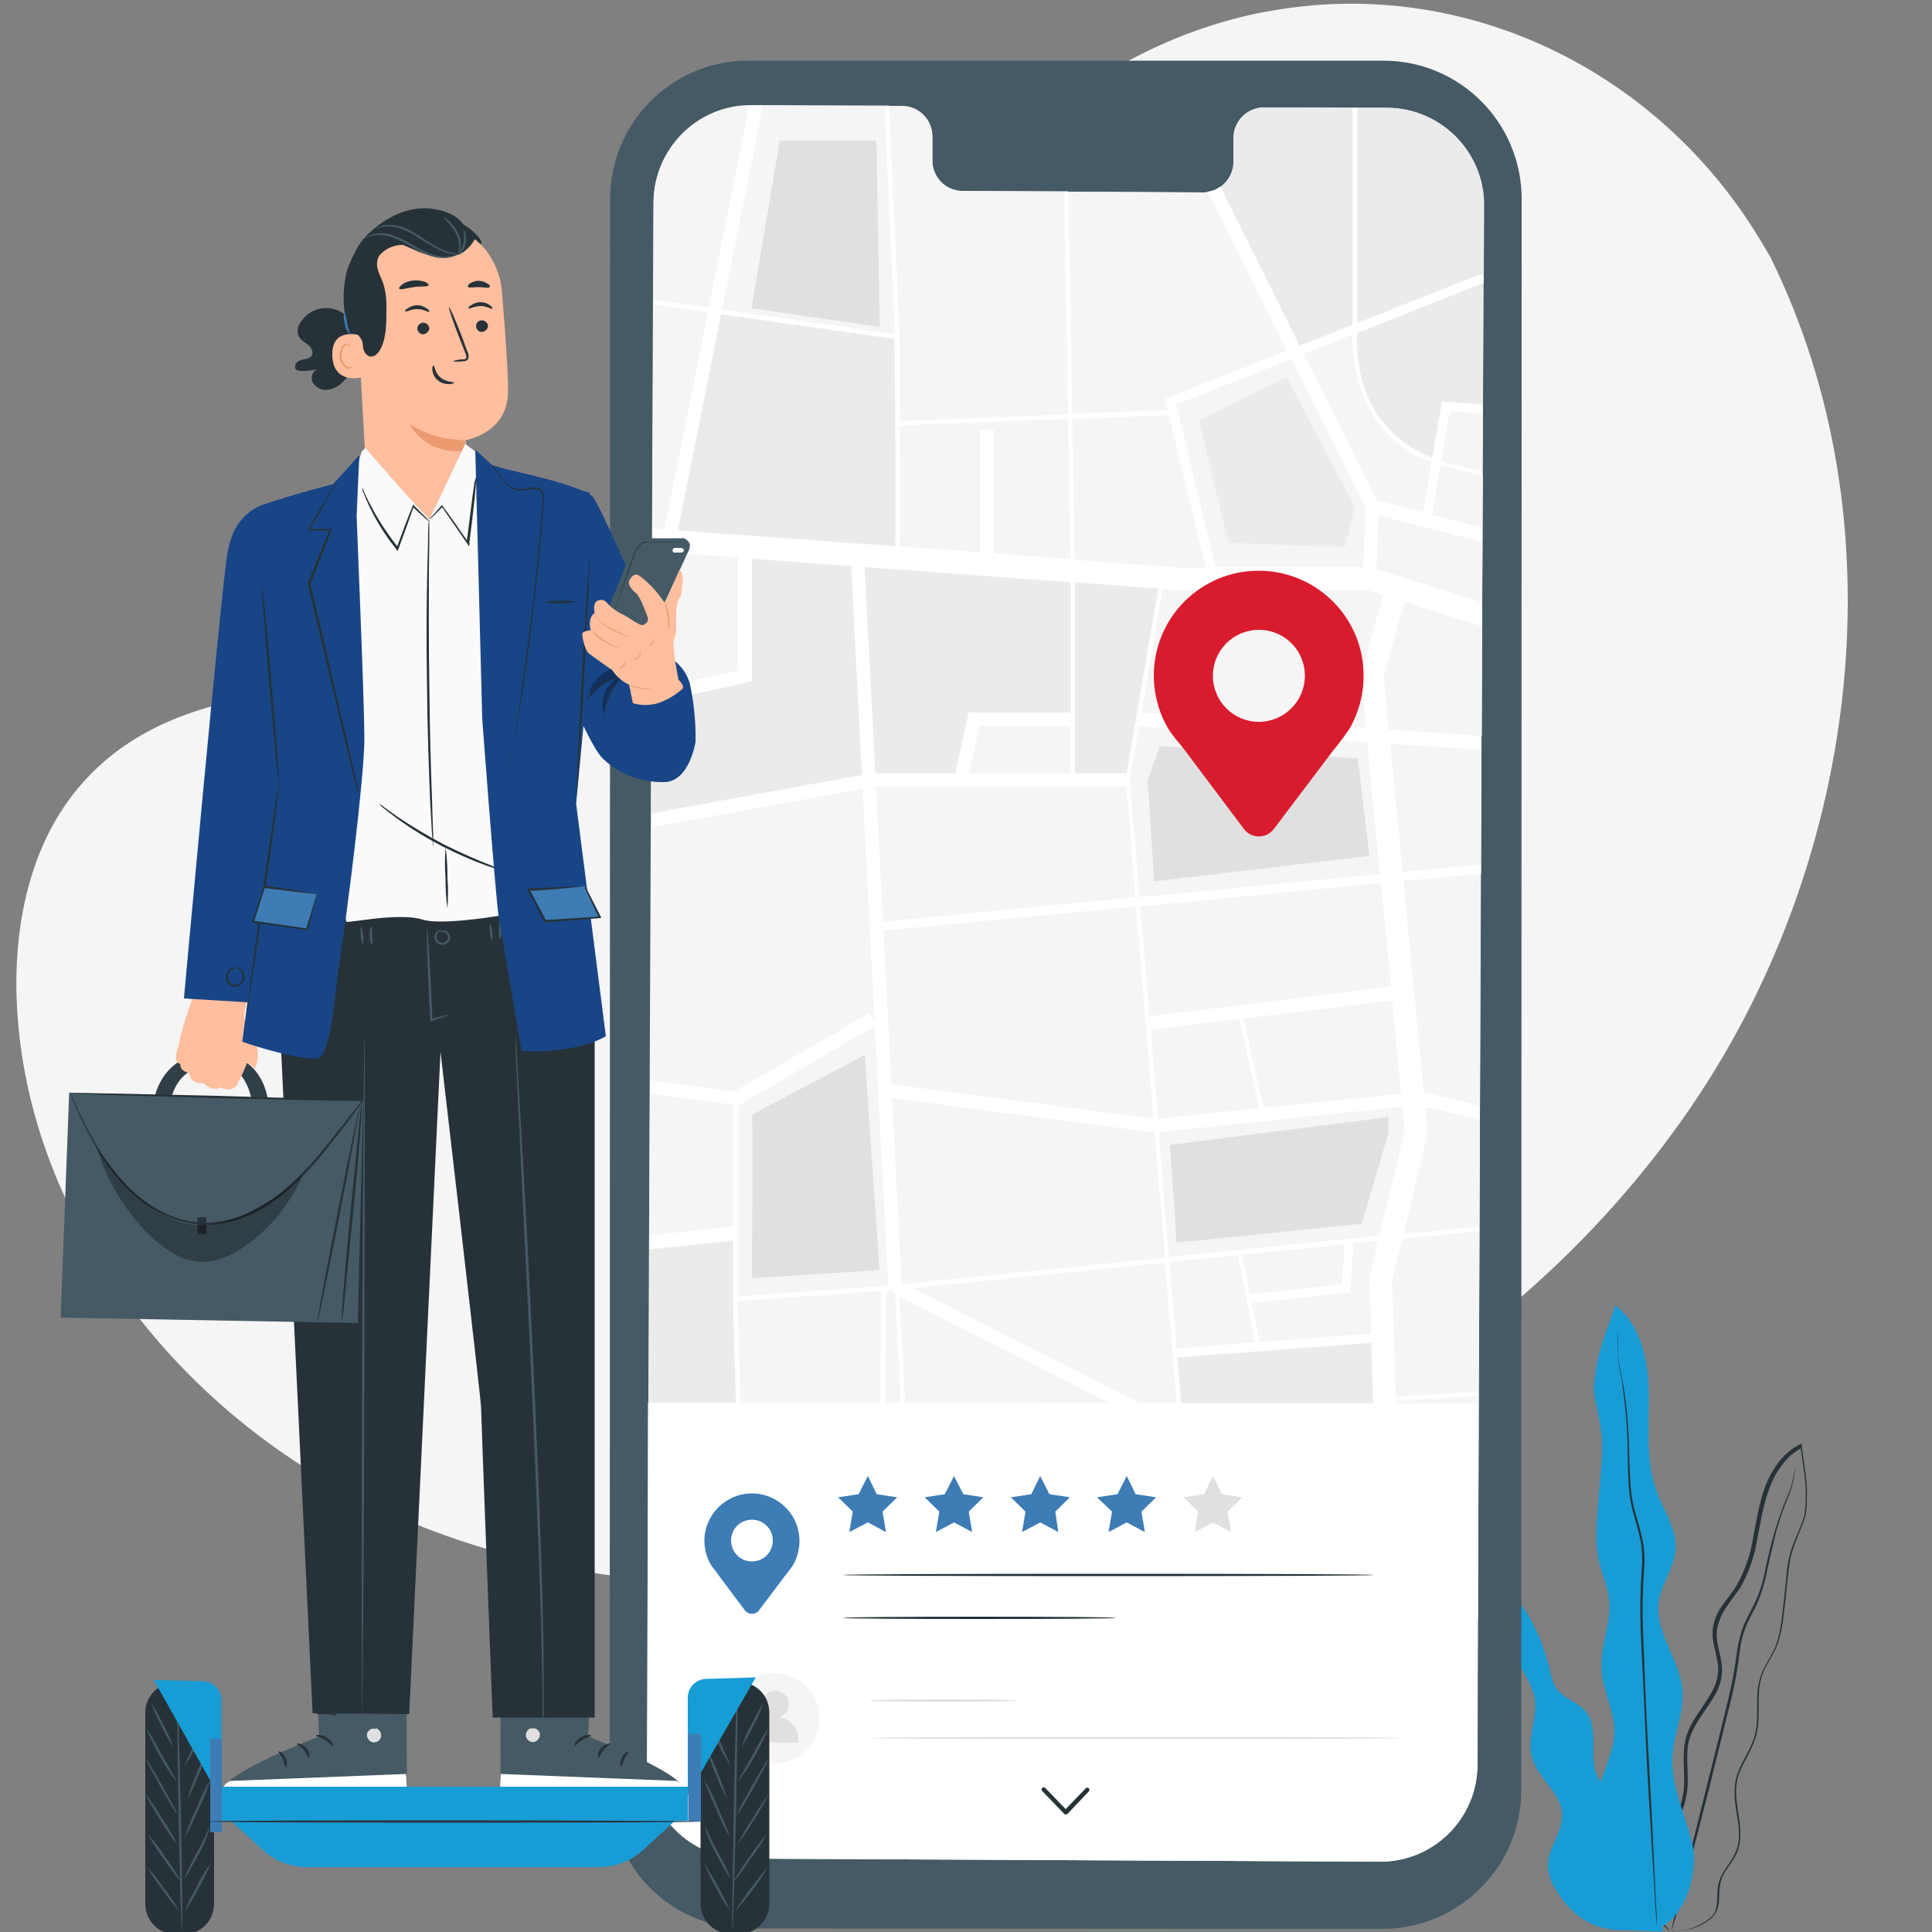 <?xml version="1.0" encoding="utf-8"?>
<!-- Generator: Adobe Illustrator 26.0.1, SVG Export Plug-In . SVG Version: 6.00 Build 0)  -->
<svg version="1.1" id="Layer_1" xmlns="http://www.w3.org/2000/svg" xmlns:xlink="http://www.w3.org/1999/xlink" x="0px" y="0px"
	 viewBox="0 0 500 500" style="enable-background:new 0 0 500 500;" xml:space="preserve">
<rect x="0" y="0" width="500" height="500" fill="#808080" stroke="none"/>
<style type="text/css">
	.st0{fill:#F5F5F5;}
	.st1{fill:#3D7CB5;}
	.st2{fill:#189CD6;}
	.st3{fill:#263238;}
	.st4{fill:#455A64;}
	.st5{fill:#EBEBEB;}
	.st6{fill:#FFFFFF;}
	.st7{fill:#E0E0E0;}
	.st8{fill:#D91C2D;}
	.st9{fill:#FFBE9D;}
	.st10{fill:#EB996E;}
	.st11{opacity:0.3;}
	.st12{fill:#184586;}
	.st13{fill:#FAFAFA;}
</style>
<g id="freepik--background-simple--inject-175">
	<path class="st0" d="M458.1,66.4l-2.8-4.7c-24-39.6-67.4-63.4-113.1-60.5c-5.9,0.4-11.7,1.2-17.5,2.4C283,12.6,246.8,44,231.8,84.3
		c-8.8,23.7-11.3,51-28,69.8c-21.8,24.5-58.8,25.2-91.3,24.2s-69.6-0.2-91.2,24.4C7.6,218.1,3.3,240,4.4,260.6
		C7.3,315.2,45.3,364,93.7,388.2S199,414.7,251.9,404c74.1-14.9,144.6-56,187-119.4S492,134.9,458.1,66.4z"/>
</g>
<g id="freepik--Plant--inject-175">
	<path class="st1" d="M423.7,476.2c0.9-3.4-1.3-6.7-3.8-9.1c-2.5-2.4-5.4-4.6-6.7-7.8c-2.1-5.2,0.7-11.9-2.8-16.3
		c-2.1-2.6-5.8-3.4-7.7-6.1c-0.8-1.5-1.4-3.2-1.7-4.9c-2-8.6-6.2-16.6-12.3-23c-0.4,7.7,1.3,15.4,4.8,22.2c1.4,2.7,3.2,5.4,3.7,8.4
		c0.8,4.9-2,10-0.8,14.9c1.4,5.6,7.6,9.3,7.9,15c0.2,4.8-4,9.1-3.7,13.9c0.3,2.1,1,4.1,2.2,5.8c3.7,6.2,9.2,10.5,17.5,10.3l10.2,0.4
		L423.7,476.2z"/>
	<g>
		<path class="st2" d="M423.7,476.2c0.9-3.4-1.3-6.7-3.8-9.1c-2.5-2.4-5.4-4.6-6.7-7.8c-2.1-5.2,0.7-11.9-2.8-16.3
			c-2.1-2.6-5.8-3.4-7.7-6.1c-0.8-1.5-1.4-3.2-1.7-4.9c-2-8.6-6.2-16.6-12.3-23c-0.4,7.7,1.3,15.4,4.8,22.2c1.4,2.7,3.2,5.4,3.7,8.4
			c0.8,4.9-2,10-0.8,14.9c1.4,5.6,7.6,9.3,7.9,15c0.2,4.8-4,9.1-3.7,13.9c0.3,2.1,1,4.1,2.2,5.8c3.7,6.2,9.2,10.5,17.5,10.3
			l10.2,0.4L423.7,476.2z"/>
	</g>
	<path class="st3" d="M432.5,499.8c0.9,0.1,1.9,0.1,2.8-0.1c1.1-0.2,2.2-0.4,3.3-0.8c1.5-0.5,2.9-1.3,4.1-2.3
		c0.7-0.6,1.3-1.4,1.7-2.3c0.3-1,0.5-2,0.5-3c0-1.1,0.1-2.2,0.2-3.3c0.2-1.2,0.6-2.3,1.2-3.3c1.2-2.1,3.2-4.1,3.8-7
		c0.6-2.9,0.2-5.9-0.3-8.9c-0.5-3.1-0.9-6.4,0.2-9.6c1.2-3.2,3.3-6.1,4.4-9.7s0.6-7.5,0.8-11.4c0.1-2,0.5-3.9,1.3-5.7
		c0.8-1.8,2-3.5,2.9-5.4c1.8-3.8,2.1-8.2,2.6-12.4c0.2-2.1,0.5-4.3,0.7-6.5c0.2-2.2,0.5-4.4,1.1-6.5c0.7-2.1,1.5-4.3,2.4-6.3
		c0.5-1.1,0.8-2.2,1.1-3.3c0.2-1.2,0.3-2.3,0.3-3.5c0.1-2.4,0-4.7-0.3-7c-0.3-2.4-0.7-4.7-1-7c0-0.1,0-0.3,0-0.4l-0.1-0.5l-0.4,0.2
		c-2.2,1.1-4,2.7-5.5,4.6c-1.4,1.9-2.6,4-3.4,6.2c-1.7,4.4-2.3,9-3.2,13.3c-0.6,4.3-2.1,8.5-4.2,12.3c-1.1,1.8-2.5,3.5-3.7,5.2
		c-1.3,1.7-2.1,3.7-2.5,5.8c-0.6,4.3,1.8,8.1,1.3,11.9c-0.2,1.9-0.9,3.7-1.9,5.3c-0.9,1.6-2,3.1-3,4.7c-1.1,1.5-2,3.1-2.7,4.7
		c-0.7,1.6-1.1,3.3-1.2,5.1c-0.2,3.4,0.2,6.7,0,9.8c-0.3,2.9-1.1,5.8-2.5,8.4c-1.2,2.5-2.6,4.8-3.7,7c-0.6,1.1-1.1,2.1-1.5,3.2
		c-0.4,1-0.7,2.1-0.9,3.2c-0.3,1.9-0.3,3.9-0.1,5.8c0.3,2.7,1.3,5.3,2.9,7.4c0.3,0.3,0.5,0.6,0.8,0.9c0.2,0.2,0.4,0.4,0.7,0.6
		L432.5,499.8c-0.8-0.6-1.4-1.3-2-2c-1.6-2.2-2.5-4.7-2.8-7.4c-0.2-1.9-0.2-3.8,0.1-5.7c0.2-1.1,0.5-2.1,0.9-3.1
		c0.4-1.1,1-2.1,1.6-3.2c1.1-2.2,2.5-4.4,3.8-7c1.4-2.6,2.3-5.5,2.6-8.5c0.3-3.1-0.2-6.4,0-9.8c0.1-1.7,0.5-3.4,1.2-4.9
		c0.8-1.6,1.7-3.2,2.7-4.6c1-1.5,2.1-3,3.1-4.7c1-1.7,1.7-3.5,1.9-5.5c0.5-4.1-1.9-7.9-1.2-11.9c0.4-2,1.2-3.9,2.4-5.6
		c1.1-1.7,2.5-3.4,3.7-5.2c2.2-3.9,3.6-8.1,4.3-12.5c0.9-4.4,1.5-8.9,3.2-13.2c0.8-2.2,1.9-4.2,3.3-6c1.4-1.9,3.2-3.4,5.2-4.4
		l-0.5-0.3c0,0.1,0,0.3,0,0.4c0.3,2.4,0.7,4.7,1,7c0.3,2.3,0.4,4.6,0.3,6.9c0,1.1-0.2,2.3-0.3,3.4c-0.3,1.1-0.7,2.2-1.1,3.2
		c-0.9,2.1-1.8,4.2-2.5,6.4c-0.6,2.2-1,4.4-1.1,6.6c-0.2,2.2-0.5,4.4-0.7,6.5c-0.5,4.3-0.8,8.6-2.5,12.3c-0.9,1.8-2,3.5-2.9,5.4
		c-0.8,1.8-1.3,3.8-1.4,5.9c-0.2,3.9,0.3,7.8-0.8,11.3c-1.1,3.5-3.3,6.3-4.4,9.6s-0.7,6.8-0.2,9.8s1,6.1,0.3,8.8
		c-0.7,2.7-2.5,4.7-3.8,6.9c-0.6,1-1.1,2.2-1.3,3.4c-0.1,1.1-0.2,2.2-0.2,3.3c0,1-0.1,2-0.4,3c-0.3,0.8-0.9,1.6-1.6,2.1
		c-1.2,1-2.5,1.7-4,2.3c-1.1,0.4-2.1,0.7-3.3,0.9c-0.7,0.1-1.4,0.2-2.1,0.2L432.5,499.8z"/>
	<path class="st3" d="M464.7,379.8c0,0,0,0.1-0.1,0.3l-0.2,0.9c-0.2,0.8-0.4,2-0.8,3.5c-0.4,1.5-1.3,3.2-2.1,5.3
		c-0.9,2.4-1.7,4.8-2.4,7.2c-0.8,2.7-1.5,5.7-2.2,9c-0.6,3.5-1.7,6.8-3.3,9.9c-0.8,1.7-1.8,3.3-2.5,5.2c-0.7,1.9-1.2,3.8-1.5,5.8
		c-0.5,4.1-1.2,8.2-2.2,12.3c-2,8.4-4,16.3-5.8,23.5c-1.8,7.2-3.4,13.7-4.8,19.2c-1.4,5.5-2.4,9.8-3.2,13c-0.4,1.5-0.6,2.7-0.8,3.5
		c-0.1,0.4-0.1,0.7-0.2,0.9c0,0.1,0,0.2,0,0.3c0-0.1,0.1-0.2,0.1-0.3c0.1-0.2,0.2-0.5,0.3-0.9c0.2-0.8,0.6-2,1-3.5l3.4-12.9
		l4.9-19.1l5.8-23.5c1-4.1,1.7-8.2,2.2-12.4c0.2-1.9,0.7-3.8,1.4-5.7c0.7-1.8,1.6-3.5,2.5-5.1c1.5-3.2,2.6-6.6,3.2-10.1
		c0.7-3.2,1.4-6.2,2.1-9c0.7-2.7,1.5-5.1,2.3-7.2s1.6-3.8,2-5.4s0.6-2.7,0.7-3.6c0.1-0.4,0.1-0.7,0.2-0.9
		C464.7,380.1,464.7,380,464.7,379.8z"/>
	<path class="st2" d="M428.9,499.2c7.2-2.9,10.7-14.2,9.1-21.8c-1.7-7.5-5.5-14.8-5.2-22.5c0.3-5.9,3.1-11.7,2.6-17.6
		c-0.7-8-7.4-15.1-6.1-23c0.7-4.4,3.8-8.3,4.3-12.8c0.6-5.5-3-10.4-4.9-15.6c-2.9-7.9-1.9-16.7-2-25.2c-0.1-8.5-2-17.8-8.7-22.9
		c-2.1,6.9-4.7,11.4-5.5,21c-0.3,3.4,2.7,10.5,2.1,18.1c-0.3,4.5-0.8,9.1-1.1,13.6c-0.4,4.5-0.7,8.9,0.2,13.2
		c0.7,3.3,2.3,6.4,2.7,9.8c0.8,6.3-2.4,12.5-1.9,18.9c0.4,5.4,3.3,10.4,3.3,15.7c-0.1,7.6-6,14.6-4.5,22c0.7,3.7,3.2,6.9,3.5,10.7
		c0.2,2.9-0.9,5.8-0.7,8.7C416.1,494,424.3,498.8,428.9,499.2"/>
	<path class="st3" d="M418.7,345c0,0.1,0,0.3,0,0.4c0,0.3,0,0.7,0,1.1c0,1,0,2.5,0,4.5s0.8,4.3,1.1,7c0.4,2.7,0.8,5.9,1.1,9.4
		c0.3,3.5,0.3,7.3,0.4,11.4c0.1,4.1,0.1,8.6,1.5,13.1c0.6,2.3,1.3,4.5,1.8,6.9c0.4,2.4,0.5,4.9,0.3,7.3c-0.4,5.2-0.5,10.4-0.3,15.6
		c0.5,10.7,1,20.9,1.4,30.1c0.4,9.3,1,17.6,1.4,24.6l1,16.6c0.1,1.9,0.2,3.4,0.3,4.5c0,0.5,0.1,0.9,0.1,1.1c0,0.1,0,0.3,0,0.4
		c0-0.1,0-0.3,0-0.4c0-0.3,0-0.7,0-1.1c0-1.1-0.1-2.6-0.2-4.5c-0.2-4-0.5-9.6-0.8-16.6c-0.3-7-0.8-15.3-1.3-24.6
		c-0.5-9.2-0.9-19.4-1.3-30.1c-0.2-5.2-0.1-10.4,0.3-15.6c0.2-2.5,0.1-5-0.4-7.5c-0.5-2.4-1.2-4.7-1.8-6.9
		c-1.4-4.4-1.4-8.8-1.6-12.9c-0.1-4.1-0.2-7.9-0.5-11.5c-0.3-3.5-0.7-6.7-1.2-9.4c-0.5-2.7-1.1-5.1-1.3-7c-0.1-1.9-0.1-3.5-0.1-4.5
		c0-0.5,0-0.9,0-1.1C418.7,345.3,418.7,345.2,418.7,345z"/>
</g>
<g id="freepik--Device--inject-175">
	<path class="st4" d="M357.9,499.2l-164.3-0.1c-19.8,0-35.8-16-35.8-35.8l0.1-411.8c0-19.8,16-35.8,35.7-35.8c0,0,0,0,0.1,0
		L358,15.7c19.8,0,35.8,16,35.8,35.8l-0.1,411.8C393.7,483.1,377.6,499.1,357.9,499.2C357.9,499.2,357.9,499.2,357.9,499.2z"/>
	<path class="st0" d="M359,27.9l-32-0.1c-4.4,0.1-7.9,3.7-7.8,8.1c0,0,0,0,0,0v5.8c0.1,4.4-3.4,8-7.8,8.1c0,0,0,0,0,0l-62.4-0.3
		c-4.4-0.1-7.8-3.7-7.7-8.1c0,0,0,0,0,0v-5.8c0.1-4.4-3.3-8-7.7-8.1c0,0,0,0,0,0h-11.2l-28-0.1c-13.9-0.1-25.2,11.1-25.3,25
		c0,0,0,0,0,0l-1.7,403.4c0,13.9,11.2,25.2,25.1,25.2l164.5,0.8c13.9,0.1,25.2-11.1,25.3-25c0,0,0,0,0,0l1.7-403.4
		C384.1,39.3,372.9,28,359,27.9C359,27.9,359,27.9,359,27.9z"/>
	<path class="st0" d="M289.2,405.4c-0.2,4.9-0.4,9.4-0.5,13.2h23.6l-2.9-14.5L289.2,405.4z"/>
	<path class="st0" d="M193.1,411.5l0.2,7.2h93c0.2-4,0.3-8.5,0.5-13.1L193.1,411.5z"/>
	<polygon class="st0" points="310.6,404.1 313.5,418.7 357.1,418.7 356.5,401.2 	"/>
	<polygon class="st5" points="291.5,200.1 299.8,152.3 278.2,150.7 278.2,200.1 	"/>
	<polygon class="st0" points="191.2,385 167.8,394.2 167.7,410.8 191.9,409.2 	"/>
	<polygon class="st5" points="191.1,381.3 189.8,336.8 189.8,336.8 189.8,321.1 168.1,323.4 167.8,390.4 191.1,381.2 	"/>
	<polygon class="st0" points="189.8,286.1 168.2,283.2 168.1,319.8 189.8,317.5 	"/>
	<polygon class="st0" points="350.4,321.7 349.5,334.5 324,337.2 326,347.3 354.9,345.2 354.4,330.7 356.7,321.1 	"/>
	<polygon class="st0" points="304.5,349 324.8,347.4 320.4,324.8 302.7,326.6 	"/>
	<polygon class="st5" points="304.7,351.3 306.2,370.2 309,396.1 310.1,401.7 356.5,398.8 354.9,347.5 	"/>
	<path class="st0" d="M224.9,262.1l1.8,3.1l-35.8,20.9v49.5l37.7-2.7l72.7-7.3l-2.7-32.4l-69.5-9.1l0.5-3.5l68.7,9l-4.5-54.9
		l-68,6.5l-0.2-2.3l68-6.6l-2.3-28.6H226l-57.4,10.5l-0.3,65.6l21.8,2.9L224.9,262.1z M194.6,330.8c0,0,0.3-40.8,0-42.3l29.2-15.5
		l3.8,55.7L194.6,330.8z"/>
	<polygon class="st0" points="348,322 321.5,324.7 323.6,334.9 347.2,332.4 	"/>
	<path class="st0" d="M289.5,396.7c-0.1,2.1-0.2,4.3-0.2,6.4l19.7-1.2l-1-5.1L289.5,396.7z"/>
	<polygon class="st5" points="247.1,200.1 250.6,184.4 277,184.4 277,150.6 194.4,144.5 194.4,176.2 168.6,182 168.5,210.5 
		225.6,200.1 	"/>
	<path class="st0" d="M302.3,106.2l-0.7-2.9l31.5-12.4l-20.6-41.2c-0.4,0.1-0.8,0.1-1.1,0.1l-34.8-0.2l1,57.6L302.3,106.2z"/>
	<path class="st5" d="M350,84.1V27.9l-22.9-0.1c-4.4,0.1-7.9,3.6-7.8,8c0,0,0,0,0,0.1v5.8c0,2.6-1.3,5.1-3.4,6.7l20.5,41.2L350,84.1
		z"/>
	<path class="st0" d="M231.5,86.5l-2.7-59.2h-6.4l-24.9-0.1l-10.7,52.9L231.5,86.5z M225.8,33.3l0.8,48.2l-33.2-4.8l7.3-43.4H225.8z
		"/>
	<path class="st0" d="M232.7,86.7v0.5c0,4.6,0.2,12.9,0.2,21.8l43.4-1.8l-1-57.7l-26.3-0.1c-4.4-0.1-7.8-3.7-7.7-8.1c0,0,0,0,0,0
		v-5.8c0.1-4.4-3.3-8-7.7-8.1c0,0,0,0,0,0H230L232.7,86.7L232.7,86.7z"/>
	<path class="st0" d="M183.4,79.6l10.5-52.4c-13.7,0.2-24.6,11.4-24.7,25l-0.1,26.1l0.1-0.8L183.4,79.6z"/>
	<polygon class="st0" points="190.9,144.3 168.8,142.6 168.7,178.4 190.9,173.4 	"/>
	<polygon class="st0" points="183.1,80.8 169.1,78.8 168.8,136.7 171.9,136.9 	"/>
	<polygon class="st0" points="227.8,380.6 228.1,334.1 191,336.7 192.3,382.3 	"/>
	<path class="st0" d="M234.6,369.9l52.6,25.2c0.6-16.5,1.2-31.9,1.1-32.8l1.1-0.1l0.6-1.1c0.8,0.4,0.8,0.4,0.4,11.6
		c-0.2,6.3-0.5,14.6-0.8,22.9h18.2l-2.7-25.3l-3.6-43.6l-68.8,6.9L234.6,369.9z"/>
	<polygon class="st0" points="363.6,292.6 363,286.5 299.9,293.1 302.6,325.4 357,319.9 	"/>
	<polygon class="st0" points="277,187.9 253.4,187.9 250.8,200.1 277,200.1 	"/>
	<path class="st0" d="M353.8,192l-59-4.1l-2.4,13.9l2.5,30.3l62.2-6L353.8,192z M297,201.9l3.2-8.8l51.3,3.2l2.9,25.2l-55.7,6.6
		L297,201.9z"/>
	<polygon class="st0" points="360,255.3 357.4,228.5 295.1,234.5 297.4,263 	"/>
	<polygon class="st0" points="191.9,411.6 167.8,413.1 167.7,411.5 167.7,418.7 192.1,418.7 	"/>
	<path class="st5" d="M383.6,70.8l0.4,0.9l0.1-18.5c0.1-13.9-11.2-25.2-25-25.3h-7.8v55.7L383.6,70.8z"/>
	<path class="st0" d="M287.2,396.3l-53.7-25.7l-1.9-36.9l-2.3,0.2l-0.4,47.7l-36.6,1.7v1.1l0,0l0,0l0.7,24.6l93.9-5.9
		C287,400.9,287.1,398.6,287.2,396.3z M194.6,386.5l51.2-3.6l33.3,15.5l-84.6,4.5L194.6,386.5z"/>
	<path class="st0" d="M368.3,132.7l2.2-13c-19.2-6.9-20.6-27-20.5-33l-12.6,5l18.9,38L368.3,132.7z"/>
	<polygon class="st0" points="299.6,289.5 325.8,286.8 320.6,263.7 297.7,266.5 	"/>
	<polygon class="st0" points="356.1,155.4 307.2,155.4 303.1,155.1 297.6,187.1 355.7,191.2 354.3,177.2 360,156.7 	"/>
	<path class="st0" d="M352.7,146.8l0.6-15.3l-19.2-38.6l-29.8,11.8l10.2,42.1H352.7z M333,97.6l17.6,33.5l-2.5,10.4l-30.2-1.1
		l-7.5-31.7L333,97.6z"/>
	<polygon class="st0" points="360.3,331.3 361.2,361.3 382.4,360.1 382.5,361.3 361.3,362.5 362.4,398.4 382.4,397.2 382.5,399.5 
		362.4,400.8 363,418.7 382.5,418.7 382.9,318.5 362.9,320.5 	"/>
	<path class="st5" d="M231.5,87.7l-44.9-6.4l-11.2,55.9l56.3,4.2C232,132.8,231.8,106.4,231.5,87.7z"/>
	<polygon class="st0" points="305.3,146.8 312.1,146.8 302.5,107.4 277.5,108.4 278.1,144.8 	"/>
	<path class="st0" d="M167.5,447.4v8.3c0,0.2,0,0.5,0,0.8V447.4z"/>
	<path class="st0" d="M232.9,141.5l44.1,3.3l-0.6-36.3l-43.4,1.8C233,122.5,233.1,135.6,232.9,141.5z"/>
	<polygon class="st0" points="360.3,258.8 321.8,263.5 327,286.7 362.6,283 	"/>
	<path class="st5" d="M370.7,118.5l2.5-14.6l10.6,0.8l0.1-31.5l-32.8,13C350.5,108.4,364.4,116.1,370.7,118.5z"/>
	<polygon class="st0" points="358.1,175.1 359.5,188.9 383.5,190.5 383.6,162.1 363.5,155.7 	"/>
	<path class="st0" d="M369.5,293l-6.3,26.2l19.7-2l0.1-27.5c-6-1.6-11.3-2.9-14.2-3.4L369.5,293z"/>
	<polygon class="st0" points="356.3,147.3 383.6,155.9 383.7,140.4 356.8,133.4 	"/>
	<path class="st0" d="M368.5,282.8c2.2,0.3,6.4,1.2,14.5,3.4l0.2-60.1l-20.1,1.9L368.5,282.8z"/>
	<polygon class="st0" points="363,225.6 383.3,223.6 383.4,194.1 359.8,192.4 	"/>
	<path class="st0" d="M373,119.3c3.9,1.1,7.4,2.1,10.7,2.7l0.1-14.9l-8.6-0.7L373,119.3z"/>
	<path class="st0" d="M370.6,133.3l13.1,3.4l0.1-13.5c-3.4-0.7-7-1.6-10.9-2.8L370.6,133.3z"/>
	<path class="st6" d="M382.5,399.5l-0.1-2.4l-20,1.3l-1.1-35.9l21.2-1.2l-0.1-1.1l-21.2,1.2l-0.9-30l2.6-10.8l20-2v-1.2l-19.7,2
		l6.3-26.2l-0.7-6.7c2.8,0.5,8.1,1.8,14.2,3.4v-3.7c-8.1-2.1-12.3-3-14.5-3.4l-5.3-54.8l20.1-1.9v-2.4l-20.3,2l-3.2-33.2l23.6,1.6
		v-3.6l-24-1.7l-1.3-13.8l5.4-19.3l20.1,6.4v-6.2l-27.4-8.6l0.6-13.9l26.9,6.9v-3.7l-13.1-3.4l2.2-12.9c3.9,1.2,7.6,2.1,10.9,2.8
		V122c-3.3-0.7-6.9-1.6-10.7-2.7l2.2-12.9l8.6,0.7v-2.4l-10.6-0.8l-2.5,14.6c-6.3-2.4-20.2-10.2-19.5-32.3l32.8-13v-1.5l-0.4-0.9
		l-32.4,12.8V27.9H350v56.2l-13.7,5.4l-20.5-41.2c-1,0.7-2.1,1.2-3.3,1.3l20.5,41.2l-31.5,12.4l0.7,2.9l-24.7,1l-1-57.6h-1.1l1,57.7
		L233,109c-0.1-8.9-0.2-17.2-0.2-21.8v-0.5l0,0l-2.7-59.4h-1.2l2.7,59.2l-44.7-6.4l10.6-52.9h-3h-0.6l-10.5,52.4l-14.2-2l-0.1,0.8
		v0.4l14.1,2l-11.3,56.2l-3-0.2v5.9l22.1,1.6v29.2l-22.2,5v3.6l25.8-5.8v-31.7l82.6,6.1v33.7h-26.4l-3.5,15.7h-21.5l-57.1,10.4v3.6
		l57.4-10.5h65.4l2.3,28.6l-68,6.6l0.2,2.3l68-6.5l4.5,54.9l-68.7-9l-0.5,3.5l69.5,9.1l2.7,32.4l-72.7,7.3l-37.7,2.7v-49.4
		l35.8-20.9l-1.8-3.1L190,282.5l-21.8-2.9v3.5l21.5,2.8v31.5l-21.7,2.3v3.6l21.7-2.3v15.7l0,0l1.3,44.5l0,0l-23.3,9.1v3.8l23.4-9.2
		l0.7,24.2l-24.2,1.5v0.8l0.1,1.6l24.2-1.5l0.2,7.1h1.1l-0.2-7.2l93.7-5.9c-0.2,4.6-0.4,9.1-0.5,13.1h2.5c0.1-3.8,0.3-8.4,0.5-13.2
		l20.2-1.3l2.9,14.5h1.2l-2.9-14.6l46-2.9l0.5,17.5h5.9 M289.3,403.1c0.1-2.1,0.2-4.2,0.2-6.4l18.4,0.1l1,5.1L289.3,403.1z
		 M310.1,401.8l-1.1-5.7l-2.7-25.9l-1.6-18.9l50.2-3.8l1.6,51.3L310.1,401.8z M321.5,324.7L348,322l-0.7,10.4l-23.7,2.6L321.5,324.7
		z M320.4,324.8l4.4,22.6l-20.3,1.6l-1.8-22.4L320.4,324.8z M354.9,345.1l-28.9,2.2l-2-10.1l25.4-2.7l0.9-12.8l6.4-0.6l-2.3,9.6
		L354.9,345.1z M320.7,263.7l5.2,23.1l-26.2,2.7l-1.9-23L320.7,263.7z M327,286.7l-5.2-23.1l38.5-4.7l2.3,24.2L327,286.7z
		 M353.5,188.5l-58.1-4l5.5-32l4.1,0.3H354l3.9,1.2l-5.7,20.6L353.5,188.5z M350,86.6c-0.1,6.1,1.3,26.2,20.5,33l-2.2,13l-12-3.1
		l-18.9-38L350,86.6z M334.2,92.9l19.2,38.6l-0.6,15.3h-38.2l-10.2-42.1L334.2,92.9z M302.5,107.4l9.6,39.5h-6.8l-27.2-2l-0.6-36.4
		L302.5,107.4z M276.4,108.4l0.6,36.3l-44.1-3.3c0.2-5.9,0.1-19,0-31.3L276.4,108.4z M186.6,81.3l44.9,6.4c0.2,18.6,0.4,45,0.2,53.7
		l-56.3-4.1L186.6,81.3z M299.8,152.3l-8.2,47.8h-13.4v-49.4L299.8,152.3z M253.5,187.9H277v12.2h-26.2L253.5,187.9z M292.4,201.9
		l2.4-13.9l59,4.1l3.3,34.1l-62.2,6L292.4,201.9z M357.4,228.5l2.6,26.8l-62.5,7.7l-2.4-28.4L357.4,228.5z M299.9,293l63.1-6.6
		l0.6,6.1l-6.6,27.3l-54.5,5.5L299.9,293z M305.1,370.3l2.7,25.3h-18.2c0.3-8.3,0.6-16.7,0.8-22.9c0.4-11.2,0.4-11.2-0.4-11.6
		l-0.6,1.1l-1.1,0.1c0.1,1-0.5,16.4-1.1,32.8l-52.6-25.2l-1.9-36.2l68.8-6.9L305.1,370.3z M228.1,334.1l-0.4,46.5l-35.5,1.7
		l-1.3-45.6L228.1,334.1z M192.3,384.6L192.3,384.6L192.3,384.6v-1.1l36.6-1.7l0.4-47.7l2.3-0.2l1.9,36.9l53.7,25.7
		c-0.1,2.3-0.2,4.6-0.3,6.9l-93.9,5.9L192.3,384.6z"/>
	<polygon class="st7" points="245.9,382.9 194.6,386.5 194.6,402.9 279.2,398.4 	"/>
	<polygon class="st7" points="351.4,196.3 300.2,193.1 297,201.9 298.7,228.1 354.4,221.5 	"/>
	<path class="st6" d="M167.7,363l-0.1,84.4v9.1c0.4,13.6,11.4,24.4,25,24.5l164.5,0.8c13.9,0.1,25.2-11.1,25.3-25c0,0,0,0,0,0
		l0.2-93.6L167.7,363z"/>
	<polygon class="st7" points="227.7,84.6 226.8,36.4 201.8,36.4 194.5,79.8 	"/>
	<polygon class="st5" points="348,141.6 350.6,131.2 333,97.6 310.3,108.8 317.9,140.5 	"/>
	<path class="st7" d="M194.6,288.5c0.3,1.5,0,42.3,0,42.3l33-2.1l-3.8-55.7L194.6,288.5z"/>
	<polygon class="st7" points="304.5,321.6 302.8,296.3 359.3,289.1 359.3,293.4 352.4,316.7 	"/>
	<path class="st6" d="M357.2,386l-0.7-16.5l-49.7,2.4c-1.3,0.1-2.6-0.2-3.7-0.8l-70.5-35.6c-1.6-0.8-2.7-2.5-2.8-4.3l-9.6-186
		c-0.1-0.9,0.3-1.8,0.9-2.4c0.6-0.6,1.5-0.9,2.4-0.9l30.2,2.3v-33h3.5v33.5c0,1.7-1.4,3.1-3.1,3.1c-0.1,0-0.1,0-0.2,0l-30.2-2.3
		l9.6,185.6c0,0.6,0.4,1.1,0.9,1.3l70.5,35.6c0.6,0.3,1.3,0.5,2,0.4l50.1-2.4c1.7-0.1,3.2,1.3,3.3,3c0,0,0,0,0,0l0.7,16.9L357.2,386
		z"/>
	<path class="st8" d="M352.9,175c0.1-15-12-27.2-27-27.3c-15-0.1-27.2,12-27.3,27c0,4.9,1.3,9.8,3.8,14l0,0l0.1,0.1
		c1,1.7,2.3,3,3.7,4.8l15.7,20.9c1.6,2.2,4.7,2.6,6.8,1c0.4-0.3,0.7-0.6,1-1l15.5-20.5c1.4-1.7,2.7-3.4,3.9-5.2l0.1-0.1l0,0
		C351.6,184.5,352.9,179.8,352.9,175z M325.8,186.8c-6.6,0-11.9-5.3-11.9-11.9c0-6.6,5.3-11.9,11.9-11.9c6.6,0,11.9,5.3,11.9,11.9
		c0,0,0,0,0,0C337.7,181.4,332.4,186.8,325.8,186.8L325.8,186.8z"/>
	<path class="st1" d="M206.9,398.8c0-6.8-5.5-12.3-12.3-12.3c-6.8,0-12.3,5.5-12.3,12.3c0,2.2,0.6,4.3,1.7,6.2l0,0l0,0
		c0.5,0.8,1.1,1.4,1.7,2.3l7.1,9.5c0.8,1,2.2,1.1,3.2,0.4c0.1-0.1,0.3-0.2,0.4-0.4l7-9.3c0.6-0.8,1.2-1.5,1.8-2.4l0,0l0,0
		C206.3,403.2,206.9,401,206.9,398.8z M194.6,404.1c-3,0-5.4-2.4-5.4-5.4c0-3,2.4-5.4,5.4-5.4c3,0,5.4,2.4,5.4,5.4c0,0,0,0,0,0
		C200,401.7,197.6,404.1,194.6,404.1z"/>
	<path class="st3" d="M355.4,407.6c0,0.2-30.7,0.3-68.6,0.3s-68.6-0.1-68.6-0.3s30.7-0.3,68.6-0.3S355.4,407.4,355.4,407.6z"/>
	<path class="st3" d="M288.7,418.7c0,0.2-15.8,0.3-35.2,0.3s-35.2-0.1-35.2-0.3s15.8-0.3,35.2-0.3S288.7,418.5,288.7,418.7z"/>
	<polygon class="st1" points="224.6,382 226.9,386.7 232.2,387.5 228.4,391.2 229.3,396.5 224.6,394 219.8,396.5 220.7,391.2 
		216.9,387.5 222.2,386.7 	"/>
	<polygon class="st1" points="246.9,382 249.3,386.7 254.5,387.5 250.7,391.2 251.6,396.5 246.9,394 242.2,396.5 243.1,391.2 
		239.3,387.5 244.5,386.7 	"/>
	<polygon class="st1" points="269.2,382 271.6,386.7 276.9,387.5 273.1,391.2 273.9,396.5 269.2,394 264.5,396.5 265.4,391.2 
		261.6,387.5 266.9,386.7 	"/>
	<polygon class="st1" points="291.6,382 293.9,386.7 299.2,387.5 295.4,391.2 296.3,396.5 291.6,394 286.9,396.5 287.8,391.2 
		283.9,387.5 289.2,386.7 	"/>
	<polygon class="st7" points="313.9,382 316.3,386.7 321.5,387.5 317.7,391.2 318.6,396.5 313.9,394 309.2,396.5 310.1,391.2 
		306.3,387.5 311.6,386.7 	"/>
	<path class="st7" d="M263.4,440.1c0,0.2-8.6,0.3-19.2,0.3c-10.6,0-19.2-0.1-19.2-0.3s8.6-0.3,19.2-0.3
		C254.8,439.8,263.4,439.9,263.4,440.1z"/>
	<path class="st7" d="M361.9,449.8c0,0.2-30.6,0.3-68.4,0.3c-37.8,0-68.4-0.1-68.4-0.3s30.5-0.3,68.4-0.3S361.9,449.6,361.9,449.8z"
		/>
	<circle class="st0" cx="200.4" cy="444.7" r="11.7"/>
	<path class="st7" d="M201.8,444.4c1.4-0.6,2.3-1.9,2.3-3.4c0-1.9-1.5-3.4-3.4-3.5c-1.9,0-3.4,1.5-3.5,3.4c0,1.5,0.8,2.8,2.1,3.4
		c-5.3,0.7-5.1,6.5-5.1,6.5l12.4,0.2C206.7,451,207,445.3,201.8,444.4z"/>
	<path class="st3" d="M275.8,469.6L275.8,469.6c-0.2,0-0.3-0.1-0.4-0.2l-5.7-5.9c-0.2-0.2-0.2-0.6,0-0.8c0,0,0,0,0,0
		c0.2-0.2,0.6-0.2,0.8,0c0,0,0,0,0,0l5.3,5.5l5.2-5.4c0.2-0.2,0.6-0.2,0.8,0c0.2,0.2,0.2,0.6,0,0.8c0,0,0,0,0,0l-5.5,5.8
		C276.2,469.5,276,469.6,275.8,469.6z"/>
</g>
<g id="freepik--Character--inject-175">
	<path class="st3" d="M78.1,93.1c1-0.2,2.1-0.3,2.6-1.1s-0.1-2.1-1-2.8s-1.9-1.2-2.4-2.2c-0.5-1.2-0.3-2.6,0.5-3.6
		c2.3-3.7,7.2-4.8,10.9-2.4c0.4,0.3,0.8,0.6,1.2,1l2.7-0.2c0.4,3.2,0.4,6.4-0.1,9.6c-0.4,3.2-2.1,6.1-4.6,8.2
		c-1.1,0.8-2.4,1.3-3.7,1.3c-1.4,0-2.6-0.8-3.3-2c-0.6-1.3,0-2.8,1.2-3.4c-1.4,0.4-2.9,0.6-4.4,0.5c-0.5,0-1-0.2-1.3-0.6
		C76.1,94.2,77.1,93.3,78.1,93.1z"/>
	<path class="st3" d="M93.8,96c-1.8-4.2-3.2-8.5-4.2-12.9c-1-4.4-0.9-9.1,0.3-13.4c0.2-0.7,2-5.1,2.7-5.1c0.5,0-0.5,4.1-0.3,4.5
		c2.5,4,3.7,8.7,3.4,13.4C95.5,87.1,94.9,91.6,93.8,96"/>
	<path class="st9" d="M109.9,140.8c-7,0.2-14.8-12.8-15.2-19.8l-2.4-42.2c-1-11.3,4.7-21.3,16.1-22h1.1c10.6,0,19.5,8.1,20.4,18.6
		c0.8,9.8,1.6,20.7,1.6,25.9c-0.1,10.9-11,12.6-11,12.6s0.1,2.5,0.2,5.7c0.3,7.2-0.2,23.8-7.4,24L109.9,140.8z"/>
	<path class="st10" d="M120.3,113.9c-5,0-10-1.4-14.2-4.1c0,0,3.5,7.9,14.4,6.9L120.3,113.9z"/>
	<path class="st3" d="M126.3,84.3c0,0.8-0.7,1.5-1.5,1.6c-0.8,0.1-1.5-0.6-1.6-1.4c0,0,0,0,0,0c0-0.9,0.6-1.6,1.5-1.6c0,0,0,0,0,0
		C125.5,82.9,126.2,83.5,126.3,84.3C126.2,84.3,126.2,84.3,126.3,84.3z"/>
	<path class="st3" d="M127.4,79.9c-0.2,0.2-1.4-0.7-3-0.7s-2.9,0.8-3.1,0.6c-0.2-0.2,0.1-0.5,0.6-0.8c0.7-0.5,1.6-0.8,2.5-0.8
		c0.9,0,1.7,0.3,2.4,0.8C127.4,79.4,127.5,79.8,127.4,79.9z"/>
	<path class="st3" d="M111.1,84.9c0,0.8-0.7,1.5-1.5,1.6c-0.8,0.1-1.5-0.6-1.6-1.4c0,0,0,0,0,0c0-0.8,0.6-1.5,1.5-1.6
		C110.3,83.5,111,84.1,111.1,84.9C111.1,84.9,111.1,84.9,111.1,84.9z"/>
	<path class="st3" d="M111.1,80.7c-0.2,0.2-1.4-0.7-3.1-0.7c-1.7,0-2.9,0.8-3.1,0.6c-0.2-0.2,0.1-0.5,0.6-0.8
		c0.7-0.5,1.6-0.8,2.5-0.8c0.9,0,1.7,0.3,2.4,0.8C111,80.1,111.1,80.5,111.1,80.7z"/>
	<path class="st3" d="M117.1,93.5c0.9-0.3,1.8-0.5,2.7-0.5c0.4,0,0.8-0.1,0.9-0.4c0-0.4-0.1-0.9-0.3-1.3c-0.4-1-0.8-2.1-1.3-3.3
		c-1.8-4.6-3.1-8.4-2.9-8.5c0.2-0.1,1.8,3.6,3.6,8.3c0.4,1.1,0.8,2.3,1.2,3.3c0.3,0.5,0.3,1.1,0.2,1.7c-0.1,0.3-0.4,0.5-0.7,0.6
		c-0.2,0.1-0.5,0.1-0.7,0.1C118.9,93.6,118,93.6,117.1,93.5z"/>
	<path class="st3" d="M112.2,94.6c0.3,0,0.3,1.8,1.8,3.1c1.6,1.3,3.5,1.1,3.5,1.3s-0.4,0.4-1.3,0.4c-1.1,0-2.1-0.3-2.9-1
		c-0.8-0.6-1.3-1.6-1.4-2.6C111.8,95.1,112,94.6,112.2,94.6z"/>
	<path class="st3" d="M110.9,73.8c-0.2,0.5-1.8,0.2-3.8,0.5s-3.6,0.8-3.8,0.4c-0.1-0.2,0.2-0.6,0.8-1.1c0.9-0.6,1.8-0.9,2.8-1
		c1-0.1,2,0,3,0.3C110.6,73.2,111,73.6,110.9,73.8z"/>
	<path class="st3" d="M126.7,74.3c-0.3,0.4-1.4,0-2.8,0c-1.4,0-2.6,0.3-2.8-0.1c-0.1-0.2,0.1-0.6,0.6-0.9c0.7-0.4,1.5-0.7,2.3-0.6
		c0.8,0,1.6,0.3,2.3,0.8C126.7,73.7,126.9,74.1,126.7,74.3z"/>
	<path class="st9" d="M93.2,86.8c-0.2-0.1-7.5-2.2-7.2,5.3c0.3,7.5,7.7,5.7,7.7,5.4C93.7,97.3,93.2,86.8,93.2,86.8z"/>
	<path class="st10" d="M91.3,94.8c0,0-0.1,0.1-0.3,0.2c-0.3,0.1-0.7,0.1-1,0c-1-0.6-1.6-1.7-1.6-2.8c0-0.6,0.1-1.3,0.3-1.9
		c0.1-0.5,0.5-0.9,0.9-1c0.3-0.1,0.6,0,0.8,0.3c0.1,0.2,0.1,0.4,0.1,0.4c0,0,0.2-0.1,0.1-0.4c0-0.2-0.2-0.4-0.3-0.5
		c-0.2-0.1-0.5-0.2-0.7-0.2c-0.6,0.1-1.1,0.6-1.3,1.2c-0.3,0.7-0.4,1.4-0.4,2.1c0,1.4,0.8,2.6,2,3.2c0.4,0.1,0.8,0,1.1-0.2
		C91.3,95,91.3,94.8,91.3,94.8z"/>
	<path class="st3" d="M124.4,63.2c1.1-0.7-2.6-4.5-5.7-5.7c-4.5-1.8-11.5-2.8-15.5-1.4c-4.9,1.6-8.9,4.3-11.2,8.9
		c-2.2,4.7-3.1,9.9-2.6,15.1c0,1.6,0.4,3.2,1.3,4.5c1.1,1.6,3.2,2.5,3.2,4.8c0,0.8,0.3,1.7,0.9,2.3c1.4,1.4,3,0,3.7-1.4
		c1.5-3,1.5-6.5,1.5-9.8c0.1-2.4-0.1-4.8-0.8-7.1c-0.4-1.2-1.1-2.4-1.4-3.6c-0.4-1.2-0.3-2.6,0.4-3.7c0.2-0.2,0.4-0.4,0.6-0.6
		c2-1.9,5-2.6,7.6-1.8c4.3,1.3,11.5,3.2,13.3,1.7c1.3-0.9,2.4-2.1,3.2-3.5L124.4,63.2z"/>
	<path class="st3" d="M103.6,55.1c4.1-1.6,8.6-1.6,12.6,0.1c2.2,0.9,3.9,2.6,4.7,4.7c0.7,2.2-0.1,4.9-2.2,5.9l-0.1,0.1
		c-3.1,1.2-5.2,0.9-8.4-0.1c-2.7-0.8-5.1-2.3-7.9-3.1c-2.9-0.8-6-0.8-8.9,0.1C96,59.4,99.5,56.7,103.6,55.1z"/>
	<path class="st4" d="M94.2,61.7c1.1-0.5,2.3-0.9,3.6-0.9c1.3,0,2.7,0.2,3.9,0.7c1.5,0.6,3,1.4,4.5,2.2c1.5,0.9,3,1.6,4.5,2.3
		c1.3,0.5,2.7,0.8,4.1,0.8c0.9,0,1.9-0.2,2.8-0.5c0.3-0.1,0.6-0.3,0.9-0.5c-1.2,0.4-2.4,0.6-3.7,0.6c-1.3-0.1-2.7-0.4-3.9-0.9
		c-1.5-0.7-3-1.4-4.4-2.3c-1.4-0.9-3-1.6-4.5-2.2c-1.3-0.5-2.7-0.7-4.1-0.6c-0.9,0.1-1.9,0.3-2.7,0.7C94.7,61.3,94.4,61.5,94.2,61.7
		z"/>
	<path class="st4" d="M97.2,59.2c1.1-0.4,2.2-0.6,3.3-0.6c1.2,0,2.4,0.3,3.6,0.7c1.4,0.5,2.8,1.2,4,2.1c1.4,0.9,2.7,1.7,3.9,2.4
		c1.1,0.6,2.2,1.2,3.4,1.6c0.8,0.3,1.7,0.4,2.5,0.5c0.3,0,0.6,0,0.9-0.1c-1.1-0.2-2.2-0.4-3.3-0.8c-1.2-0.4-2.3-1-3.3-1.6
		c-1.2-0.7-2.5-1.6-3.9-2.5c-1.3-0.9-2.7-1.6-4.1-2.1c-1.2-0.4-2.5-0.6-3.8-0.6c-0.9,0-1.7,0.2-2.5,0.6
		C97.7,58.8,97.4,58.9,97.2,59.2z"/>
	<path class="st4" d="M114.6,56c0,0,0.4,0.5,1.1,1.3c0.9,0.9,1.7,2,2.3,3.2c0.6,1.1,0.9,2.4,0.8,3.7c-0.1,1-0.3,1.6-0.2,1.6
		c0.1,0,0.5-0.5,0.6-1.6c0.2-1.4-0.1-2.8-0.7-4c-0.7-1.2-1.5-2.3-2.5-3.2C115.1,56.3,114.6,56,114.6,56z"/>
	<path class="st4" d="M119.9,59.4c0.2,1.1,0.2,2.3,0.1,3.4c-0.3,1.1-0.7,2.2-1.3,3.2c0,0,0.4-0.2,0.8-0.7c0.5-0.7,0.9-1.5,1-2.4
		c0.2-0.9,0.1-1.8-0.1-2.6C120.2,59.7,119.9,59.3,119.9,59.4z"/>
	<path class="st1" d="M89.1,80.4c-0.2,1.1-0.2,2.2,0.1,3.2c0.1,1.1,0.6,2.1,1.4,2.9c0.1-0.1-0.5-1.3-0.8-3
		C89.7,82.4,89.4,81.4,89.1,80.4z"/>
	<path class="st4" d="M81.5,424.9l1.1,24.5c0,0-24.5,9.3-24.8,13.8l47.5-0.4l-0.1-38.2L81.5,424.9z"/>
	<path class="st7" d="M97.2,447.2c1,0.3,1.6,1.3,1.4,2.3c-0.2,1-1.2,1.6-2.2,1.4c-1-0.3-1.6-1.3-1.4-2.3c0.4-1,1.4-1.5,2.4-1.1"/>
	<path class="st6" d="M105.3,462.9l-0.2-3.8l-45.5,1.8c0,0-2.1,0.9-1.9,2.4L105.3,462.9z"/>
	<path class="st3" d="M81.8,449.2c0,0.2,1.1,0.3,2.3,1.1c1.2,0.7,1.8,1.7,2,1.6c0.2-0.1-0.1-1.4-1.6-2.3S81.7,449,81.8,449.2z"/>
	<path class="st3" d="M76.8,451.3c0,0.2,1,0.6,1.8,1.6c0.8,1,1,2,1.3,2s0.4-1.3-0.6-2.5C78.2,451.2,76.8,451.1,76.8,451.3z"/>
	<path class="st3" d="M74,457.3c0.2,0,0.5-1.1-0.1-2.4s-1.7-1.8-1.8-1.6c-0.1,0.2,0.6,0.9,1.1,1.9C73.7,456.3,73.7,457.3,74,457.3z"
		/>
	<path class="st3" d="M82.1,443.6c0.1,0.2,1.1-0.1,2.5,0c1.3,0.1,2.3,0.5,2.5,0.3c0.1-0.2-0.9-1-2.4-1.1S82,443.4,82.1,443.6z"/>
	<path class="st4" d="M153.3,424.9l-1.1,24.5c0,0,24.5,9.3,24.8,13.8l-47.5-0.4l0.1-38.2L153.3,424.9z"/>
	<path class="st7" d="M137.5,447.2c-1,0.3-1.5,1.2-1.4,2.2c0.3,1,1.2,1.6,2.2,1.4c1-0.3,1.6-1.3,1.4-2.3c-0.4-1-1.4-1.5-2.4-1.1"/>
	<path class="st6" d="M129.4,462.9l0.2-3.8l45.5,1.8c0,0,2.1,0.9,1.9,2.4L129.4,462.9z"/>
	<path class="st3" d="M153,449.2c0,0.2-1.1,0.3-2.3,1.1c-1.2,0.7-1.8,1.7-2,1.6c-0.2-0.1,0.1-1.4,1.6-2.3S153.1,449,153,449.2z"/>
	<path class="st3" d="M158,451.3c0,0.2-1,0.6-1.8,1.6c-0.8,1-1,2-1.3,2c-0.2,0-0.4-1.3,0.6-2.5C156.6,451.2,158,451.1,158,451.3z"/>
	<path class="st3" d="M160.8,457.3c-0.2,0-0.5-1.1,0.1-2.4s1.7-1.8,1.8-1.6s-0.6,0.9-1.1,1.9S161,457.3,160.8,457.3z"/>
	<path class="st3" d="M152.6,443.6c-0.1,0.2-1.1-0.1-2.5,0c-1.3,0.1-2.3,0.5-2.5,0.3c-0.1-0.2,0.9-1,2.4-1.1
		C151.7,442.6,152.7,443.4,152.6,443.6z"/>
	<path class="st3" d="M71.3,240.4c0,1.5,9.6,203,9.6,203l25,0.2l8.1-171.4c0,0,10.5,90.1,10.5,92c0,2,3,80.3,3,80.3h26.4V257.8
		l-17-27.4L71.3,240.4z"/>
	<path class="st4" d="M140.4,444.6c0-0.2,0-0.3,0-0.5c0-0.3,0-0.8,0-1.3c0-1.2,0-2.9,0-5.1c-0.1-4.5-0.2-10.9-0.4-18.9
		c-0.5-16-1.4-38-2.5-62.3c-1.1-24.3-2.3-46.4-3-62.3c-0.4-7.9-0.7-14.4-0.9-18.9c-0.1-2.2-0.2-3.9-0.2-5.1c0-0.6,0-1,0-1.3
		c0-0.2,0-0.3,0-0.5c0,0.1,0.1,0.3,0.1,0.5c0,0.3,0,0.8,0.1,1.3c0.1,1.2,0.2,2.9,0.3,5.1c0.3,4.5,0.6,10.9,1.1,18.9
		c0.9,15.9,2.1,38,3.2,62.3c1.1,24.3,2,46.4,2.3,62.4c0.2,8,0.2,14.4,0.2,18.9c0,2.3,0,3.9,0,5.1c0,0.6,0,1,0,1.3
		C140.6,444.3,140.5,444.4,140.4,444.6z"/>
	<path class="st4" d="M94.3,268.3c0.2,0,0.1,39.2,0,87.6s-0.5,87.6-0.6,87.6s-0.1-39.2,0-87.6C93.9,307.5,94.2,268.3,94.3,268.3z"/>
	<path class="st4" d="M116.1,262.6c-0.4,0.2-0.7,0.4-1.1,0.5c-0.8,0.3-1.9,0.7-3.3,1.2l-0.3,0.1v-0.3c-0.2-2.5-0.4-5.8-0.5-9.4
		c-0.2-3.9-0.3-7.5-0.4-10.1c0-1.3,0-2.3,0-3.1c-0.1-0.4-0.1-0.8,0-1.1c0.1,0.4,0.2,0.7,0.2,1.1c0.1,0.7,0.1,1.8,0.2,3
		c0.2,2.6,0.4,6.1,0.6,10.1c0.2,3.6,0.3,6.9,0.4,9.4l-0.3-0.2c1.4-0.5,2.6-0.8,3.4-1C115.3,262.7,115.7,262.6,116.1,262.6z"/>
	<path class="st4" d="M113.8,241.2c0,0,0.1-0.2,0.4-0.3c0.4-0.1,0.9-0.1,1.3,0.1c0.7,0.3,1,1,1,1.7c-0.1,0.9-0.7,1.6-1.6,1.8
		c-0.9,0.1-1.7-0.3-2.2-1c-0.5-1-0.2-2.2,0.8-2.7c0.1,0,0.1-0.1,0.2-0.1c0.3-0.1,0.5-0.1,0.5,0s-0.7,0.2-1.1,1.1
		c-0.2,0.5-0.2,1,0.1,1.5c0.3,0.5,1,0.8,1.6,0.7c0.6-0.2,1.1-0.7,1.1-1.3c0.1-0.5-0.2-1-0.6-1.3
		C114.9,241.2,114.4,241.1,113.8,241.2z"/>
	<path class="st4" d="M127.3,243.3c-0.2,0-0.4-0.9-0.5-2s-0.1-2,0.1-2.1c0.2,0,0.4,0.9,0.5,2S127.5,243.3,127.3,243.3z"/>
	<path class="st4" d="M129.4,243.1c-0.2,0-0.3-1-0.3-2.1c0-1.2,0.1-2.1,0.3-2.1c0.2,0,0.3,1,0.3,2.1
		C129.7,242.1,129.5,243.1,129.4,243.1z"/>
	<path class="st4" d="M93.9,244.5c-0.6-1.5-0.7-3.2-0.5-4.8C94,241.2,94.2,242.9,93.9,244.5z"/>
	<path class="st4" d="M96.4,244.7c-0.5-0.7-0.8-1.6-0.7-2.5c-0.1-0.9,0-1.8,0.5-2.6c0.1,0.8,0.1,1.7,0.1,2.5
		C96.4,243,96.4,243.9,96.4,244.7z"/>
	<path class="st2" d="M59.6,471.1l8.3,7.6c3.1,2.9,7.3,4.5,11.5,4.5H155c4.3,0,8.4-1.6,11.5-4.5l8.3-7.6L59.6,471.1z"/>
	<rect x="57.3" y="462.4" class="st2" width="120.7" height="8.9"/>
	<path class="st3" d="M45.5,435.4h2c4.4,0,7.9,3.5,7.9,7.9v49.4c0,4.4-3.5,7.9-7.9,7.9h-2c-4.4,0-7.9-3.5-7.9-7.9v-49.4
		C37.6,438.9,41.1,435.4,45.5,435.4z"/>
	<path class="st4" d="M47.1,499.7c-0.2,0-0.6-14-0.9-31.2c-0.3-17.3-0.4-31.2-0.3-31.2s0.5,14,0.9,31.2
		C47.2,485.7,47.3,499.7,47.1,499.7z"/>
	<path class="st4" d="M46.6,494.8c-1.7-1.8-3.2-3.7-4.5-5.7c-1.5-1.9-2.9-3.9-4.1-6c1.7,1.8,3.2,3.7,4.5,5.7
		C44,490.7,45.4,492.7,46.6,494.8z"/>
	<path class="st4" d="M47.1,487.3c-1.7-1.9-3.3-4-4.7-6.2c-1.6-2.1-3-4.2-4.2-6.5c1.7,1.9,3.3,4,4.7,6.2
		C44.4,482.8,45.8,485,47.1,487.3z"/>
	<path class="st4" d="M46,477.6c-1.7-2.1-3.1-4.3-4.5-6.6c-1.5-2.2-2.8-4.5-4-6.9c1.7,2.1,3.2,4.3,4.5,6.6
		C43.5,472.9,44.9,475.2,46,477.6z"/>
	<path class="st4" d="M46,469.7c-0.5-0.6-1-1.3-1.4-2c-0.8-1.3-1.8-3.1-2.9-5c-1.1-2-2.1-3.8-2.8-5.1c-0.4-0.7-0.8-1.4-1-2.2
		c0.5,0.6,1,1.3,1.4,2.1c0.8,1.3,1.8,3.1,2.9,5c1.1,2,2.1,3.8,2.8,5.1C45.4,468.2,45.7,469,46,469.7z"/>
	<path class="st4" d="M45.8,461.1c-1.7-2-3.2-4.2-4.4-6.6c-1.1-1.9-2-3.7-2.6-5c-0.4-0.7-0.7-1.4-0.9-2.2c1.5,2.2,2.8,4.5,4,6.9
		c1.1,1.9,2.1,3.6,2.8,4.9C45.2,459.7,45.5,460.4,45.8,461.1z"/>
	<path class="st4" d="M44.8,452.1c-1.2-1.8-2.2-3.6-3.1-5.6c-1-1.9-1.9-3.8-2.6-5.8c1.2,1.8,2.2,3.6,3.1,5.6
		C43.3,448.1,44.1,450.1,44.8,452.1z"/>
	<path class="st4" d="M54.6,482.1c-0.9,2.3-2,4.4-3.2,6.5c-1.1,2.2-2.3,4.3-3.7,6.2c0.9-2.3,2-4.4,3.2-6.5
		C51.9,486.1,53.2,484,54.6,482.1z"/>
	<path class="st4" d="M54.4,472.7c-0.7,2.4-1.6,4.8-2.9,7c-1,1.8-1.9,3.5-2.6,4.7c-0.3,0.7-0.7,1.3-1.2,1.8c0.9-2.3,2-4.6,3.3-6.8
		c1-1.8,1.8-3.5,2.4-4.7C53.6,473.9,54,473.3,54.4,472.7z"/>
	<path class="st4" d="M54.6,460.2c-0.9,2.7-1.9,5.4-3.2,7.9c-1.1,2.6-2.3,5.2-3.7,7.7c0.9-2.7,1.9-5.4,3.2-7.9
		C51.9,465.2,53.2,462.7,54.6,460.2z"/>
	<path class="st4" d="M53.6,453.1c-0.6,2.2-1.3,4.3-2.3,6.4c-0.8,2.1-1.7,4.2-2.8,6.2c0.6-2.2,1.3-4.3,2.3-6.4
		C51.6,457.2,52.5,455.1,53.6,453.1z"/>
	<path class="st4" d="M52.8,444.8c-0.3,2.2-1,4.4-1.9,6.4c-0.8,2.1-1.9,4.1-3.2,5.9c-0.1-0.1,1.3-2.7,2.7-6.1
		C51.8,447.6,52.6,444.7,52.8,444.8z"/>
	<path class="st2" d="M39.8,434.8l17.5,31.1V440c0-2.6-2-4.8-4.7-4.9L39.8,434.8z"/>
	<rect x="54.4" y="450" class="st1" width="3" height="24.2"/>
	<path class="st3" d="M191.2,500.5h-2c-4.4,0-7.9-3.5-7.9-7.9v-49.4c0-4.4,3.5-7.9,7.9-7.9h2c4.4,0,7.9,3.5,7.9,7.9v49.4
		C199.1,497,195.6,500.5,191.2,500.5z"/>
	<path class="st4" d="M189.6,499.7c-0.2,0,0-14,0.3-31.2c0.3-17.2,0.7-31.2,0.9-31.2s0,14-0.3,31.2
		C190.1,485.7,189.7,499.7,189.6,499.7z"/>
	<path class="st4" d="M190.1,494.8c2.6-4.1,5.5-8.1,8.7-11.7c-1.2,2.1-2.6,4.2-4.1,6.1C193.3,491.1,191.8,493,190.1,494.8z"/>
	<path class="st4" d="M189.6,487.3c1.3-2.3,2.7-4.5,4.2-6.5c1.4-2.2,3-4.3,4.7-6.2c-1.3,2.3-2.7,4.5-4.3,6.5
		C192.9,483.2,191.3,485.3,189.6,487.3z"/>
	<path class="st4" d="M190.7,477.6c1.2-2.4,2.5-4.7,4-6.9c1.3-2.3,2.8-4.5,4.5-6.6C196.6,468.8,193.8,473.3,190.7,477.6L190.7,477.6
		z"/>
	<path class="st4" d="M190.7,469.7c0.2-0.8,0.6-1.5,1-2.2c0.7-1.3,1.7-3.1,2.8-5.1c1.1-2,2.2-3.8,2.9-5c0.4-0.7,0.8-1.4,1.4-2
		c-0.2,0.8-0.6,1.5-1,2.2c-0.7,1.3-1.7,3.1-2.8,5.1c-1.1,2-2.2,3.8-2.9,5C191.7,468.4,191.2,469.1,190.7,469.7z"/>
	<path class="st4" d="M190.9,461.1c0.3-0.7,0.7-1.4,1.1-2c0.7-1.2,1.7-3,2.8-4.9c1.2-2.4,2.5-4.7,4-6.9c-0.2,0.8-0.5,1.5-0.9,2.2
		c-0.6,1.3-1.5,3.1-2.6,5C194.1,456.8,192.6,459,190.9,461.1z"/>
	<path class="st4" d="M191.9,452.1c0.7-2,1.5-4,2.6-5.8c0.9-1.9,1.9-3.8,3.1-5.6c-0.7,2-1.5,4-2.6,5.8
		C194.1,448.5,193.1,450.3,191.9,452.1z"/>
	<path class="st4" d="M182.1,482c2.6,4,5,8.3,6.9,12.7c-1.4-2-2.7-4.1-3.7-6.2C184.1,486.4,183,484.3,182.1,482z"/>
	<path class="st4" d="M182.4,472.7c0.4,0.6,0.8,1.3,1,2c0.6,1.2,1.4,2.9,2.4,4.7c1.3,2.2,2.4,4.5,3.3,6.8c-0.5-0.6-0.9-1.2-1.2-1.8
		c-0.7-1.1-1.6-2.8-2.6-4.7C184,477.4,183,475.1,182.4,472.7z"/>
	<path class="st4" d="M182.1,460.2c1.4,2.5,2.7,5,3.7,7.7c1.2,2.6,2.3,5.2,3.2,7.9c-1.4-2.5-2.6-5-3.7-7.7
		C184.1,465.5,183,462.9,182.1,460.2z"/>
	<path class="st4" d="M183.1,453.1c1.1,2,2.1,4,2.8,6.2c0.9,2.1,1.7,4.2,2.3,6.4c-1.1-2-2-4-2.8-6.2
		C184.4,457.4,183.6,455.3,183.1,453.1z"/>
	<path class="st4" d="M183.9,444.7c0.2,0,1,2.8,2.5,6.2c1.4,3.4,2.8,6,2.7,6.1C186.5,453.3,184.7,449.2,183.9,444.7z"/>
	<path class="st2" d="M195.6,434.1l-17.6,30.5v-25.3c0-2.6,2.1-4.7,4.7-4.8L195.6,434.1z"/>
	<rect x="178.1" y="448.7" class="st1" width="3.3" height="22.7"/>
	<path class="st3" d="M181.4,471.4c0,0.2-28.6,0.3-63.8,0.3s-63.8-0.1-63.8-0.3s28.5-0.3,63.8-0.3S181.4,471.3,181.4,471.4z"/>
	<path class="st4" d="M65.4,286.4c0,0-0.8-12.3-10.9-11s-10.4,10.4-10.4,10.4l-4.3-0.8c0,0,1.6-12.9,15.8-12.5s14,14.8,14,14.8
		L65.4,286.4z"/>
	<g class="st11">
		<path d="M65.4,286.4c0,0-0.8-12.3-10.9-11s-10.4,10.4-10.4,10.4l-4.3-0.8c0,0,1.6-12.9,15.8-12.5s14,14.8,14,14.8L65.4,286.4z"/>
	</g>
	<polygon class="st4" points="17.9,282.8 15.7,341 92.6,342.4 94,284.9 	"/>
	<path class="st3" d="M94,284.9c0,0,0,0.1-0.1,0.2l-0.5,0.6c-0.5,0.6-1.1,1.4-1.8,2.5c-1.6,2.1-3.9,5.2-6.9,8.9
		c-3.4,4.4-7.3,8.5-11.6,12.1c-2.6,2.1-5.4,3.8-8.4,5.2c-3.3,1.5-6.8,2.4-10.4,2.6c-3.6,0.1-7.2-0.6-10.5-2c-3.1-1.3-5.9-3-8.5-5.2
		c-4.2-3.7-7.8-8.1-10.5-13c-1.9-3.3-3.6-6.6-5.1-10.1l-1.2-2.8l-0.3-0.7c-0.1-0.2-0.1-0.3-0.1-0.3c0.1,0.1,0.1,0.2,0.1,0.2l0.4,0.7
		l1.3,2.8c1.1,2.4,2.8,5.9,5.2,10c2.8,4.8,6.3,9.2,10.5,12.8c2.5,2.1,5.3,3.8,8.3,5.1c3.2,1.4,6.7,2,10.2,1.9
		c3.5-0.2,6.9-1,10.1-2.5c3-1.4,5.8-3.1,8.3-5.1c4.3-3.6,8.2-7.5,11.6-11.9c3-3.7,5.4-6.7,7-8.8l1.9-2.4l0.5-0.6
		C93.8,285,93.9,285,94,284.9z"/>
	<path class="st3" d="M82.1,342.2c-0.2,0,2.2-12.6,5.2-28s5.7-27.9,5.8-27.9c0.1,0-2.2,12.6-5.2,28
		C84.9,329.7,82.3,342.2,82.1,342.2z"/>
	<path class="st3" d="M93.6,285.3c0,0.2,0,0.4,0,0.6c0,0.5,0,1,0,1.7c-0.1,1.4-0.2,3.5-0.4,6.1c-0.4,5.2-1,12.3-1.8,20.1
		c-0.8,7.9-1.5,14.9-2,20.1c-0.2,2.5-0.4,4.5-0.6,6.1l-0.2,1.7c0,0.2,0,0.4-0.1,0.6c0-0.2,0-0.4,0-0.6c0-0.5,0-1,0-1.7
		c0-1.4,0.2-3.5,0.4-6.1c0.4-5.2,1-12.3,1.8-20.2c0.8-7.9,1.5-14.9,2-20.1c0.2-2.5,0.4-4.5,0.6-6.1c0.1-0.7,0.1-1.2,0.2-1.7
		C93.5,285.7,93.6,285.5,93.6,285.3z"/>
	
		<rect x="51.1" y="315" transform="matrix(1 -1.710339e-02 1.710339e-02 1 -5.416 0.939)" class="st3" width="2.3" height="4.3"/>
	<path class="st3" d="M94,284.9c-0.3,0-0.5,0-0.8,0h-2.3l-8.1-0.1L56,284.2l-26.8-0.8l-8.1-0.3l-2.3-0.1c-0.3,0-0.5,0-0.8-0.1
		c0.3,0,0.5,0,0.8,0h2.3l8.1,0.1l26.8,0.6l26.8,0.8l8.1,0.3l2.3,0.1C93.5,284.8,93.7,284.8,94,284.9z"/>
	<path class="st9" d="M51.8,252.6c0,0-5,14-5.2,16.2c-0.2,2.2-2.4,5.8,0.1,6.6c0,0-0.4,1.7,2.3,2.3c0,0,0,2.9,3.6,2.6
		c0,0,2.4,2.4,4.4,1.1c0,0,3.1,1.5,4.4-0.7c1-1.9,1.8-3.8,2.6-5.8l2,1.6c0.7-1.6,0.9-3.4,0.6-5.2c-0.6-2.7-4-6.2-3.3-9.5
		c0.2-1.2,0.5-2.4,1-3.6L51.8,252.6z"/>
	<g class="st11">
		<path d="M78.4,304c-2.9,6.7-7.4,12.6-13.1,17.1c-4.1,3.3-9.1,5.9-14.3,5.4c-4.5-0.5-8.5-3.3-11.8-6.4
			c-6.7-6.4-11.6-14.4-14.2-23.3c0,0,12.4,20.5,27.3,20.3C65.5,316.7,78.4,304,78.4,304z"/>
	</g>
	<path class="st12" d="M130.7,121.4c0,0,20.3,4.2,22.8,7.3c2,2.4,12.6,27.2,12.6,27.2l8.6,15.2c1.8,1.5,3.1,3.4,3.8,5.7
		c1.1,5,1.6,10.1,1.5,15.2c0,0-1.5,10-7.8,10.4c-6,0.2-11.8-1.9-16.1-6c-3.7-3.3-12.6-25.4-12.3-26.6L130.7,121.4z"/>
	<path class="st13" d="M93.6,116.9l0.9-1l9.2,10.5l7.4,8.1l0,0l9.3-19.6l2.7,2c0,0,10,75.7,9.8,76.6c-0.2,0.9,3.9,42.2,3.9,42.2
		s-21.3,4.2-27.4,2.3c-6.2-2-19.9,1.1-19.8,0.5c0.1-0.6-5.9-25.9-5.9-25.9l1.8-69.4L93.6,116.9z"/>
	<path class="st3" d="M133.2,226.3c-0.5-0.1-1-0.2-1.5-0.4c-1-0.3-2.4-0.7-4.1-1.3c-4.5-1.5-8.8-3.4-13-5.5c-4.2-2.2-8.2-4.6-12-7.4
		c-1.5-1.1-2.6-2-3.4-2.6c-0.4-0.3-0.8-0.7-1.1-1.1c0.5,0.3,0.9,0.5,1.3,0.9c0.8,0.6,2,1.4,3.5,2.5c3.9,2.6,7.9,5,12.1,7.2
		c4.2,2.1,8.5,4,12.9,5.7c1.7,0.6,3.1,1.1,4,1.4C132.2,225.9,132.7,226,133.2,226.3z"/>
	<path class="st3" d="M111.1,134.4c0,0.3,0,0.6,0,0.9c0,0.6,0,1.4,0,2.5c0,2.2,0,5.3-0.1,9.1c0,7.6-0.1,18.2,0.1,29.9
		c0.1,11.7,0.4,22.2,0.7,29.9c0.1,3.8,0.2,6.9,0.3,9.1c0,1,0,1.8,0,2.5c0,0.3,0,0.6,0,0.9c-0.1-0.3-0.1-0.6-0.1-0.8
		c0-0.6-0.1-1.4-0.2-2.5c-0.1-2.1-0.3-5.2-0.5-9.1c-0.3-7.6-0.7-18.2-0.8-29.9c-0.2-11.7-0.1-22.2,0.1-29.9c0.1-3.8,0.2-6.9,0.2-9.1
		c0-1,0.1-1.8,0.1-2.5C111,135,111,134.7,111.1,134.4z"/>
	<path class="st3" d="M115.8,235.1c-0.4-2.6-0.5-5.3-0.5-7.9c-0.2-2.6-0.2-5.3,0-7.9c0.4,2.6,0.5,5.3,0.5,7.9
		C116,229.8,116,232.5,115.8,235.1z"/>
	<path class="st12" d="M93,117.8l-6.8,7.5c0,0-8.6,2.1-18.4,5.4c-4,1.6-7,5-8.1,9.2c-0.7,2.5,11.7,62.5,11.7,62.5l-2.1,17.3
		l-6.6,49.9c0,0,11.5,4.1,18.9,4.4c4.2,0.2,4.8-16.1,6.6-27.4c1.7-10.9,6.1-45.7,6.1-55.4c0-9.7-2-56.5-2-57.5S93,117.8,93,117.8z"
		/>
	<path class="st3" d="M92.8,205.6c-0.1-0.3-0.2-0.6-0.3-0.9c-0.2-0.6-0.4-1.5-0.7-2.6c-0.6-2.3-1.4-5.5-2.3-9.5
		c-1.9-8.1-4.5-19.1-7.5-31.4c-0.8-3.5-1.6-6.8-2.4-10.1v-0.1V151l5.7-14l0.2,0.3h-5.6h-0.4l0.2-0.3c2.3-3.9,4.1-7,5.5-9.2l1.5-2.5
		c0.2-0.3,0.4-0.6,0.6-0.8c-0.1,0.3-0.3,0.6-0.5,0.9l-1.4,2.5c-1.3,2.3-3.1,5.4-5.3,9.3l-0.2-0.3h5.6h0.4l-0.1,0.3
		c-1.6,4.2-3.5,8.9-5.5,14v-0.2c0.8,3.2,1.6,6.6,2.4,10.1l7.3,31.4c0.9,4,1.6,7.2,2.2,9.5c0.2,1.1,0.4,2,0.6,2.6
		C92.7,205,92.7,205.3,92.8,205.6z"/>
	<path class="st12" d="M123,116.4l4.4,4l25.2,7.1l0.3,40.2l-3.8,40.3l7.7,60.2c-8.7,4.8-21.8,3.8-21.8,3.8l-6-35.2
		c-0.9-6.6-4.2-50.8-4.2-50.8L123,116.4z"/>
	<path class="st3" d="M132.1,198.1c0-0.3,0-0.6,0.1-0.9c0.1-0.6,0.2-1.5,0.4-2.5c0.4-2.3,0.8-5.4,1.4-9.3c1.1-7.8,2.7-18.7,4.1-30.7
		c0.7-6,1.2-11.7,1.7-17c0.2-2.6,0.4-5.1,0.6-7.4c0.1-1.1,0.3-2.3-0.4-3.1c-0.7-0.6-1.8-0.8-2.7-0.5c-0.9,0.2-1.9,0.3-2.8,0.3
		c-0.9-0.1-1.7-0.4-2.4-0.8c-1.1-0.8-2.1-1.8-2.9-2.9c-0.6-0.9-1.1-1.7-1.4-2.2c-0.2-0.2-0.3-0.5-0.4-0.8c0.2,0.2,0.4,0.5,0.5,0.7
		c0.3,0.5,0.8,1.2,1.4,2.1c0.8,1.1,1.7,2,2.8,2.8c0.7,0.4,1.5,0.7,2.3,0.7c0.9,0,1.9-0.1,2.7-0.4c0.5-0.1,1-0.1,1.6-0.1
		c0.6,0,1.1,0.3,1.5,0.7c0.4,0.5,0.6,1.1,0.6,1.7c0,0.6,0,1.2-0.1,1.7c-0.2,2.3-0.4,4.8-0.6,7.4c-0.4,5.2-1,11-1.7,17
		c-1.3,12-2.9,22.9-4.2,30.7c-0.7,3.9-1.2,7.1-1.6,9.2c-0.2,1-0.4,1.9-0.5,2.5C132.2,197.5,132.2,197.8,132.1,198.1z"/>
	<path class="st3" d="M149.1,155.7c-1.4,0.3-2.8,0.4-4.1,0.4c-1.4,0.1-2.8,0-4.2-0.2c1.4-0.3,2.8-0.4,4.2-0.4
		C146.4,155.4,147.8,155.5,149.1,155.7z"/>
	<g class="st11">
		<path d="M153.6,176.8c1.7-2.3,4.1-3.8,6.9-4.4c0.7-0.1,1.6-0.1,1.8,0.5c0.1,0.5,0,1.1-0.5,1.4l-0.8,1c-2.6,2.5-4.3,5.9-4.7,9.5
			c-1.1-3.4,0.2-7.1,3.1-9.2c-2.7,0.5-4.7,2.7-6.6,4.7C152.4,179.1,152.8,177.8,153.6,176.8z"/>
	</g>
	<path class="st3" d="M151.7,181.3c0,0,0.3-0.5,0.9-1.2c0.7-1,1.6-1.8,2.6-2.6c1-0.7,2.1-1.3,3.2-1.7c0.9-0.3,1.4-0.4,1.4-0.5
		c0,0-0.2,0-0.4,0c-0.4,0.1-0.8,0.2-1.1,0.3c-2.4,0.8-4.5,2.3-5.9,4.3c-0.2,0.3-0.4,0.6-0.6,1C151.8,181.1,151.7,181.3,151.7,181.3z
		"/>
	<path class="st3" d="M156.6,187.2c0,0,0-0.8,0-2.1c0-0.7,0.1-1.5,0.3-2.2c0.2-0.9,0.5-1.8,0.8-2.6c0.3-0.8,0.8-1.7,1.2-2.4
		c0.4-0.6,0.8-1.2,1.3-1.8c0.8-1,1.4-1.5,1.4-1.5c-0.2,0.1-0.3,0.2-0.4,0.4c-0.1,0.1-0.3,0.3-0.5,0.4c-0.2,0.2-0.4,0.4-0.6,0.6
		c-0.5,0.6-1,1.2-1.4,1.8c-0.5,0.8-0.9,1.6-1.2,2.5c-0.3,0.9-0.6,1.8-0.8,2.7c-0.1,0.7-0.2,1.5-0.2,2.3c0,0.3,0,0.6,0,0.9
		c0,0.2,0,0.4,0,0.7C156.5,186.9,156.6,187.1,156.6,187.2z"/>
	<path class="st3" d="M152.6,143.9c0,0.2,0,0.4,0,0.6c0,0.5,0,1.1,0,1.8c-0.1,1.7-0.2,3.9-0.3,6.6c-0.3,5.7-0.7,13.3-1.1,21.8
		c-0.4,8.5-1,16.1-1.3,21.8c-0.2,2.7-0.3,5-0.5,6.6c0,0.7-0.1,1.3-0.1,1.8c0,0.2,0,0.4-0.1,0.6c0-0.2,0-0.4,0-0.6c0-0.5,0-1.1,0-1.8
		c0.1-1.7,0.2-3.9,0.3-6.6c0.3-5.7,0.7-13.3,1.1-21.8c0.4-8.5,1-16.1,1.3-21.8c0.2-2.7,0.4-5,0.5-6.6c0.1-0.7,0.1-1.3,0.2-1.8
		C152.5,144.3,152.5,144.1,152.6,143.9z"/>
	<path class="st12" d="M66.2,132.1c0,0-5.7,2.1-7.3,10.8c-1.6,8.7-11.3,115.5-11.3,115.5l16.5,1l8.1-58.1L66.2,132.1z"/>
	<path class="st3" d="M72.3,202.5c0.2,0-1.6,13.6-4,30.3c-2.4,16.7-4.5,30.2-4.6,30.2c-0.1,0,1.7-13.6,4-30.3
		C70,216,72.1,202.5,72.3,202.5z"/>
	<path class="st3" d="M67.8,151.7c0.2,0,1.3,11.3,2.5,25.4c1.2,14.1,2.1,25.4,1.9,25.5c-0.2,0-1.3-11.3-2.5-25.4
		C68.5,163,67.6,151.7,67.8,151.7z"/>
	<path class="st3" d="M111.1,135c-0.4-0.3-0.8-0.6-1.2-1l-3.2-2.9l0.4-0.1c-1,2.9-2.4,6.8-4,11.1l-0.2,0.5l-0.3-0.4l-0.2-0.3
		c-2.7-3.3-4.9-6.9-6.8-10.8c-0.7-1.5-1.2-2.7-1.5-3.5c-0.2-0.4-0.3-0.9-0.4-1.4c0.3,0.4,0.5,0.8,0.6,1.3c0.4,0.8,0.9,2,1.7,3.4
		c1.9,3.7,4.3,7.3,6.9,10.6l0.2,0.3l-0.5,0.1c1.6-4.3,3-8.1,4.2-11l0.1-0.3l0.2,0.2l3,3C110.4,134.1,110.8,134.5,111.1,135z"/>
	<path class="st3" d="M123.2,123.4c0.1,0.4,0.1,0.9,0,1.3c-0.1,1-0.2,2.2-0.3,3.6c-0.3,3.1-0.8,7.3-1.4,11.9v0.4l-0.1,0.8l-0.4-0.6
		c-2.6-3.8-5-7.3-6.7-9.7h0.3l-2.5,2.5c-0.3,0.3-0.6,0.6-1,0.9c0.2-0.4,0.5-0.7,0.8-1l2.3-2.6l0.2-0.2l0.1,0.2
		c1.8,2.4,4.2,5.8,6.8,9.6l-0.5,0.1v-0.4c0.6-4.7,1.1-8.8,1.5-11.9c0.2-1.4,0.4-2.6,0.5-3.6C123,124.3,123.1,123.9,123.2,123.4z"/>
	<path class="st3" d="M61,250.4c0,0,0.2-0.1,0.6,0c0.5,0.2,1,0.5,1.3,1c0.2,0.3,0.3,0.7,0.4,1.1c0.1,0.5,0,0.9-0.2,1.3
		c-0.5,1-1.4,1.6-2.5,1.6c-1.1-0.2-1.9-1-2.1-2c-0.2-0.8,0.1-1.7,0.7-2.3c0.4-0.4,0.9-0.7,1.4-0.7c0.4,0,0.6,0,0.6,0.1
		c-0.7,0.1-1.2,0.4-1.7,0.9c-0.5,0.5-0.6,1.2-0.5,1.9c0.2,0.8,0.8,1.4,1.6,1.6c0.8,0,1.6-0.5,2-1.2c0.3-0.6,0.3-1.3,0-1.9
		C61.9,250.5,61,250.5,61,250.4z"/>
	<path class="st1" d="M151.4,229.3c0,0-15.1,1.1-14.4,0.9l4.3,8.2l14.1-1L151.4,229.3z"/>
	<path class="st3" d="M151.4,229.3c0.1,0.2,0.2,0.3,0.3,0.5l0.8,1.6c0.8,1.5,1.8,3.5,3,5.9l0.1,0.3h-0.3l-14.1,1.1h-0.2l-0.1-0.2
		l-0.2-0.3c-1.5-2.8-2.9-5.5-4.2-7.9l0.3,0.1l0,0l0,0c0,0,0.1,0,0.1-0.3c0-0.3-0.2-0.1-0.2-0.2h0.7h0.8l1.5-0.1l2.8-0.1l4.6-0.2
		l3-0.1C150.6,229.4,151,229.4,151.4,229.3c-0.4,0.1-0.8,0.2-1.1,0.2l-3,0.3l-4.6,0.4l-2.8,0.2l-1.5,0.1h-0.8h-0.4h-0.5
		c0,0,0,0.1-0.2-0.2c-0.2-0.2,0.1-0.3,0.1-0.3l0,0h0.1l0.2-0.1l0.1,0.2l4.2,7.9l0.2,0.3l-0.3-0.2l14.1-0.9l-0.2,0.3l-2.8-5.9
		l-0.8-1.7C151.4,229.8,151.4,229.6,151.4,229.3z"/>
	<polygon class="st1" points="82.1,231.3 68.4,229.3 65.5,238.4 79.5,240.4 	"/>
	<path class="st3" d="M82.1,231.3c0,0.2-0.1,0.4-0.1,0.6l-0.5,1.8c-0.4,1.6-1,3.9-1.8,6.8v0.2h-0.2l-13.8-1.9h-0.2h-0.3l0.1-0.3
		c1-3.2,2-6.3,2.9-9.1l0.1-0.2h0.2c4.1,0.6,7.6,1.1,10,1.5l2.8,0.5C81.5,231.2,81.8,231.2,82.1,231.3c0,0.1-0.4,0.1-1.1,0l-2.9-0.3
		c-2.4-0.3-5.8-0.7-9.8-1.2l0.3-0.2c-0.9,2.8-1.9,5.8-2.9,9.1l-0.2-0.4h0.2l13.8,2l-0.3,0.2c0.8-2.7,1.5-5,2-6.6
		c0.2-0.7,0.4-1.3,0.6-1.9C81.9,231.7,82,231.5,82.1,231.3z"/>
	<path class="st4" d="M177.4,139.5c0.5,0.3,0.9,0.7,1.1,1.3c0.1,0.4,0,0.9-0.1,1.3L172,156l-4.1,8.2l-12-2.9l7.8-19.3
		c0,0,0.6-2.7,3.1-2.7h9.5C176.7,139.2,177.1,139.3,177.4,139.5z"/>
	<path class="st6" d="M174.7,143h1.6c0.2,0,0.4-0.1,0.6-0.3l0,0c0.2-0.3,0-0.7-0.3-0.8c-0.1,0-0.2-0.1-0.3-0.1h-1.6
		c-0.2,0-0.5,0.1-0.6,0.4l0,0c-0.1,0.3,0,0.7,0.3,0.8C174.5,143,174.6,143,174.7,143z"/>
	<path class="st9" d="M176.7,178.2c0.4-0.9-1.1-2.3-1.1-2.3s-1.9-9.2-1.1-10.7s0.4-3.5,0.5-6.7c0.1-3.2,1.3-4.4,1.3-4.4
		s0.1-2.1,0.4-3.7c0.1-1.1-0.1-2.1-0.8-3l-3.8,8.7l-0.6-0.8c-1.7-2.5-3.8-4.7-6.2-6.4c-1.2-0.7-2.1,0.6-2.5,1.5
		c-0.4,1,1.1,2.6,1.9,3.2s2.3,4.4,2.8,5.8c0.5,1.4,0,1.7-0.9,2.3c-0.9,0.6-4.2-2.3-5.9-2.9c-1.5-0.8-2.8-1.8-3.9-3.1
		c-0.6-0.5-1.5-0.6-2.2-0.2c-1.3,0.6-0.7,3.1-0.7,3.1c-2,1.5-1,4.5-1,4.5s-2,0.2-2.2,0.8c-0.1,0.7,0.6,4.3,1.7,5.2
		c1.1,0.9,6,4.3,6,4.3c1.1,1.6,2.6,3,4.4,3.8l1,4.8c2.1,0.6,4.3,0.6,6.4,0C172.6,181.2,174.8,179.9,176.7,178.2z"/>
	<path class="st10" d="M153.9,158.2c0,0,0,0,0,0.1c0,0.1,0,0.2,0,0.4c0.1,0.4,0.2,0.8,0.5,1.2c0.4,0.5,0.8,1,1.3,1.4
		c0.6,0.4,1.2,0.8,1.9,1.3c1.2,0.7,2.5,1.3,3.8,1.9c0.5,0.2,0.9,0.3,1.2,0.4l0.5,0.1c0,0-0.6-0.3-1.6-0.7c-1.3-0.6-2.5-1.2-3.7-1.9
		c-1.2-0.6-2.4-1.5-3.3-2.5C154.2,159.3,154,158.8,153.9,158.2z"/>
	<path class="st10" d="M153,163c0.2,0.4,0.5,0.7,0.8,1c0.7,0.8,1.6,1.5,2.5,2c0.9,0.6,1.9,1.1,2.9,1.4c0.4,0.2,0.8,0.3,1.3,0.4
		c0,0-0.5-0.2-1.2-0.5c-1-0.4-1.9-0.9-2.8-1.5c-0.9-0.6-1.7-1.2-2.5-2C153.4,163.4,153,163,153,163z"/>
	<path class="st10" d="M172.6,163c0.3-0.2,0.5-0.6,0.6-0.9c0.2-0.9,0.1-1.8-0.1-2.6c-0.1-0.9-0.3-1.7-0.6-2.6
		c-0.1-0.4-0.2-0.7-0.4-1c0,0.4,0.1,0.7,0.2,1.1c0.1,0.7,0.3,1.6,0.5,2.6c0.2,0.8,0.2,1.7,0.1,2.6
		C172.9,162.4,172.8,162.7,172.6,163z"/>
	<path class="st10" d="M167.8,167.1c0,0,0.1,0,0.4,0c0.3-0.1,0.6-0.3,0.7-0.6c0.2-0.3,0.2-0.6,0.2-0.9c0-0.2-0.1-0.4-0.2-0.3
		c0,0.4,0,0.8-0.2,1.1C168.4,166.9,167.8,167,167.8,167.1z"/>
	<path class="st10" d="M163.8,170.7c0,0,0.2,0.1,0.5,0c0.4-0.1,0.8-0.2,1-0.5c0.3-0.3,0.4-0.7,0.5-1.1c0-0.3,0-0.5-0.1-0.5
		s0,0.2-0.1,0.5c-0.1,0.3-0.2,0.7-0.5,0.9c-0.3,0.3-0.6,0.4-0.9,0.5C164.1,170.6,163.9,170.6,163.8,170.7z"/>
	<path class="st10" d="M160.3,172.9c0,0,0.1,0.1,0.4,0c0.3-0.1,0.6-0.3,0.8-0.5c0.2-0.3,0.3-0.6,0.3-0.9c0-0.2-0.1-0.4-0.1-0.4
		c0,0.4-0.2,0.8-0.4,1.1C161,172.5,160.7,172.7,160.3,172.9z"/>
	<path class="st10" d="M162.8,177.3c0.3,0.2,0.5,0.3,0.8,0.4c0.7,0.2,1.4,0.4,2.1,0.5c0.7,0.1,1.4,0.2,2.2,0.2c0.3,0,0.6,0,0.9,0
		c0-0.1-1.4-0.1-3-0.4C164.2,177.7,162.9,177.3,162.8,177.3z"/>
	<path class="st3" d="M159.1,157.8l0.1-0.3l0.3-0.8l1.1-3.1c1-2.6,2.3-6.3,3.7-10.3c0.3-1,0.9-1.8,1.7-2.5c0.9-0.4,1.8-0.6,2.7-0.5
		l4.9,0.1h3.3h0.9c0.1,0,0.2,0,0.3,0h-0.3h-0.9l-3.3-0.1l-4.9-0.1c-0.5,0-1,0-1.4,0c-0.5,0-1,0.2-1.4,0.5c-0.9,0.6-1.5,1.5-1.8,2.6
		c-1.4,4-2.7,7.6-3.6,10.3l-1.1,3.1c-0.1,0.4-0.2,0.6-0.3,0.8C159.1,157.7,159.1,157.7,159.1,157.8z"/>
</g>
</svg>
